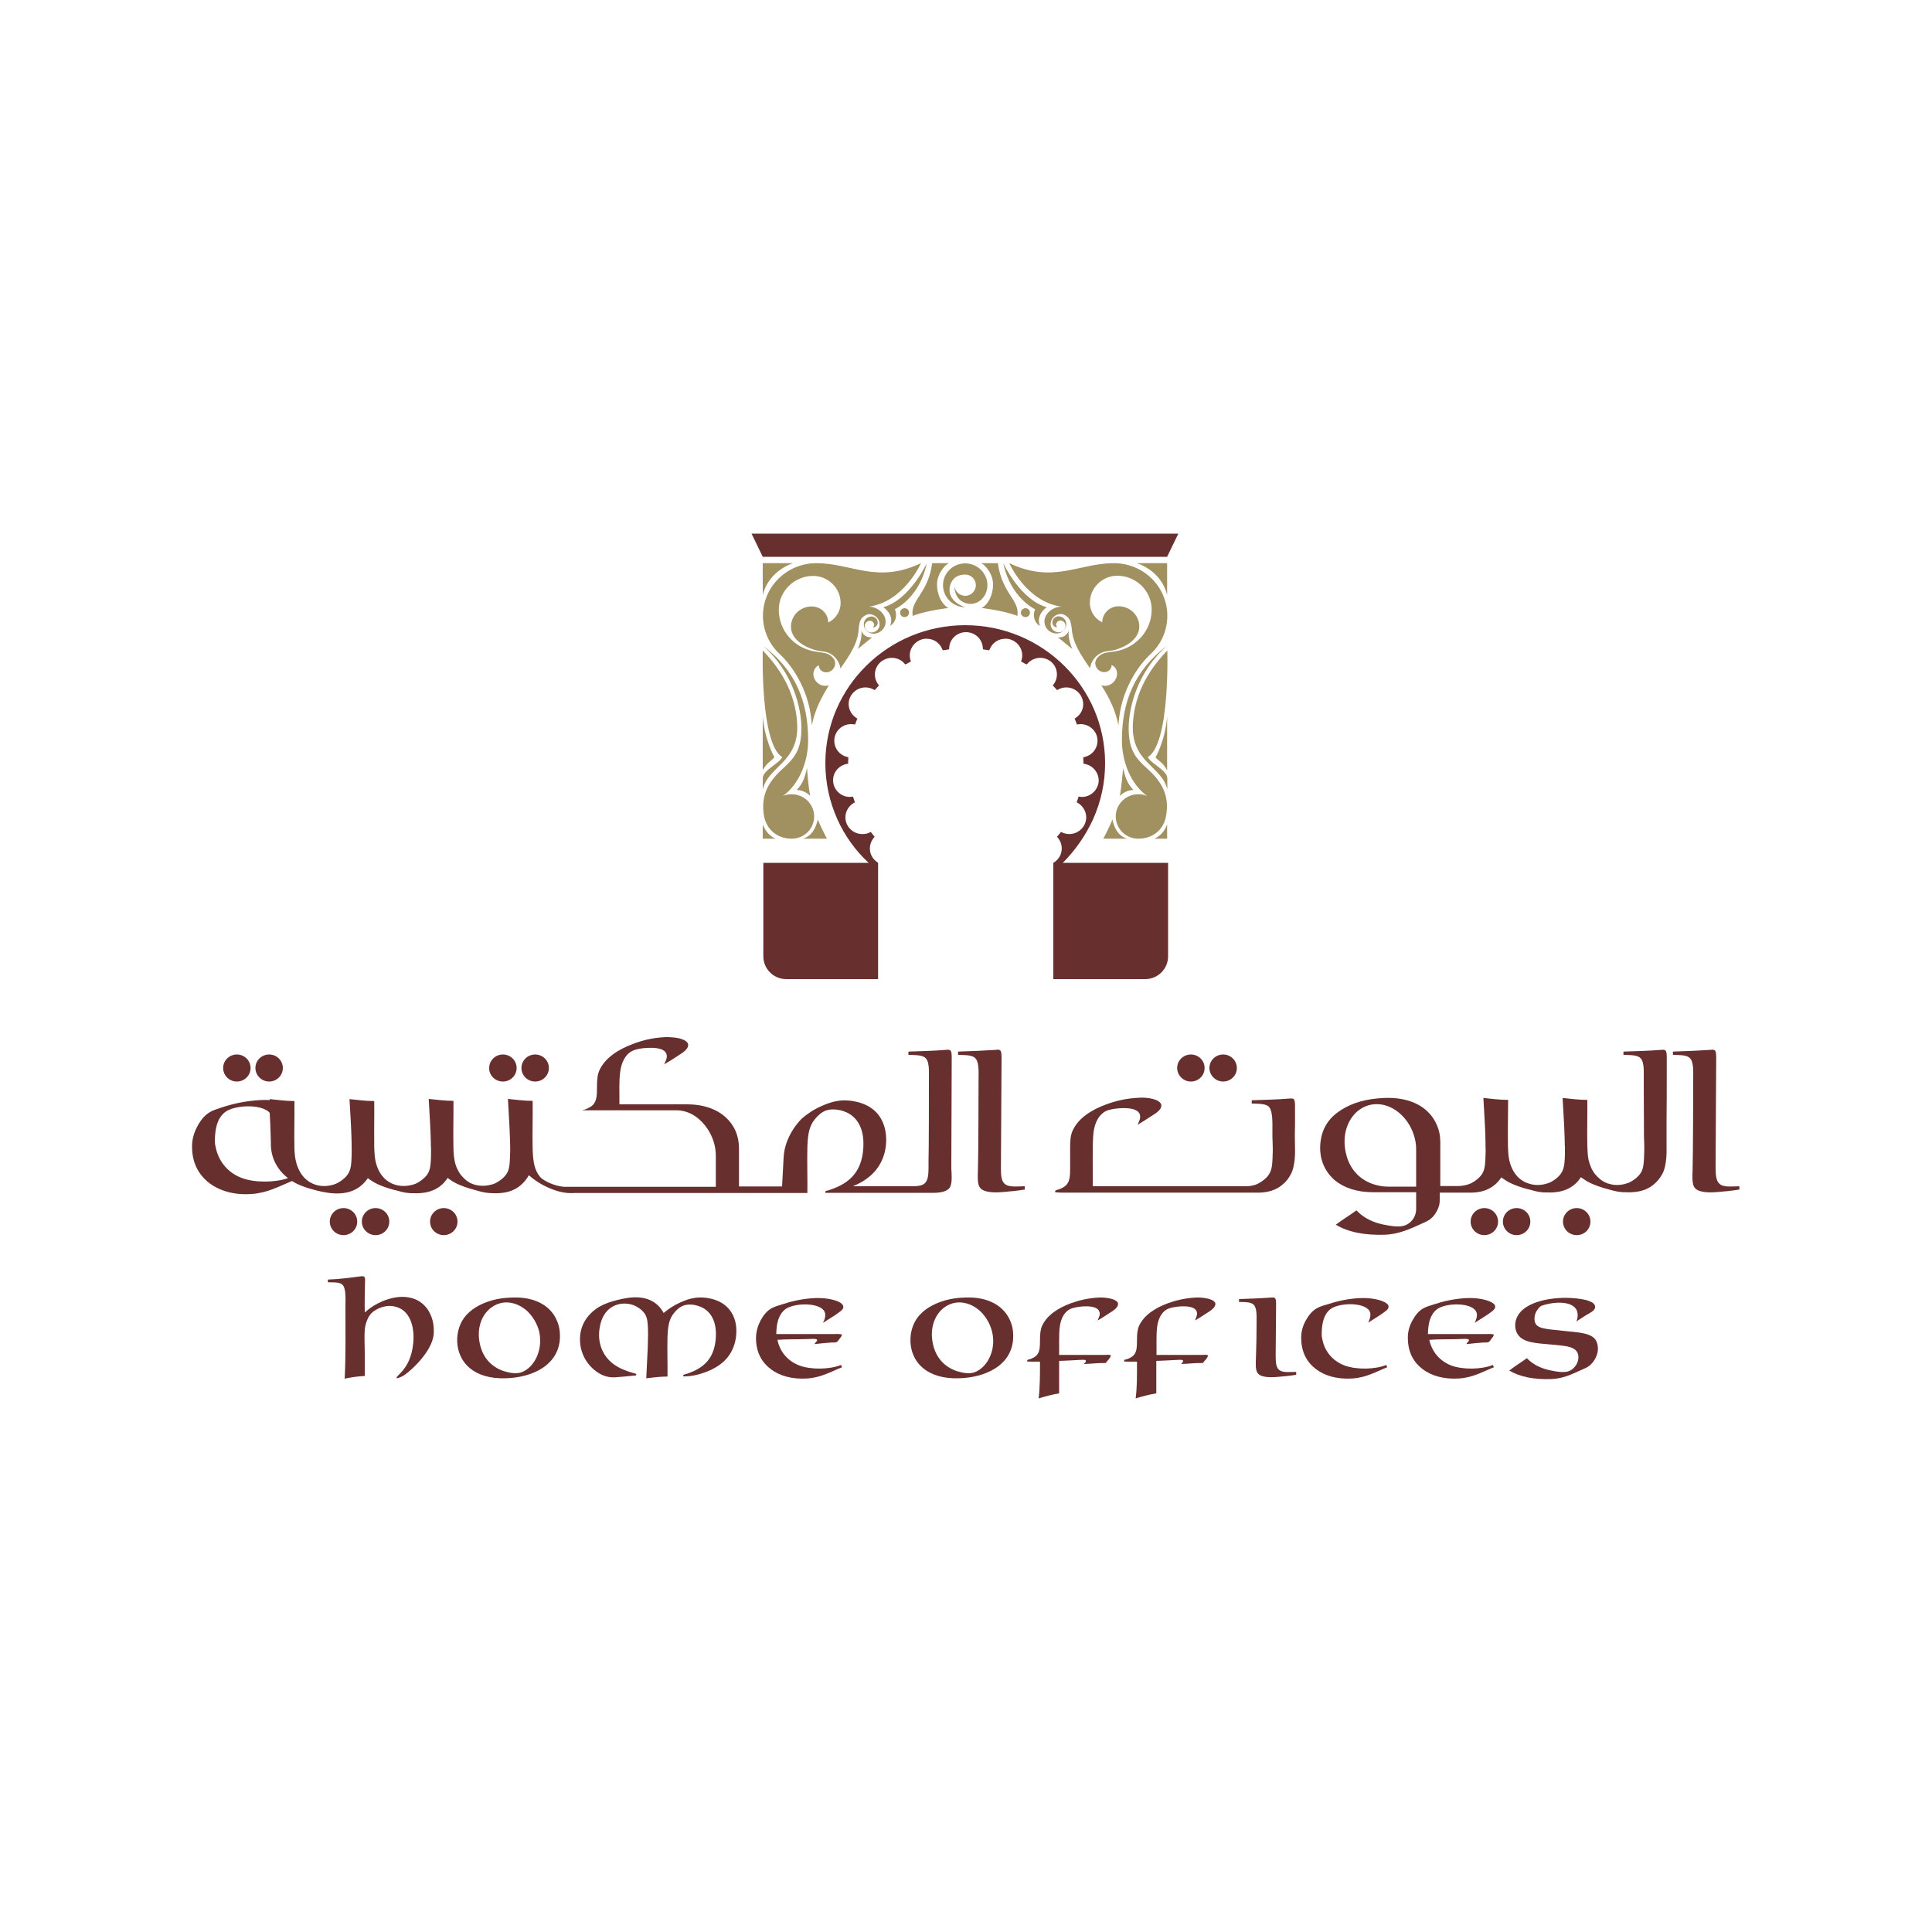 <?xml version="1.0" encoding="utf-8"?>
<!-- Generator: Adobe Illustrator 23.0.1, SVG Export Plug-In . SVG Version: 6.00 Build 0)  -->
<svg version="1.1" id="Layer_1" xmlns="http://www.w3.org/2000/svg" xmlns:xlink="http://www.w3.org/1999/xlink" x="0px" y="0px"
	 viewBox="0 0 1000 1000" style="enable-background:new 0 0 1000 1000;" xml:space="preserve">
<style type="text/css">
	.st0{fill:#A19060;}
	.st1{fill:#682F2F;}
</style>
<g>
	<path class="st0" d="M468.2,314.8c-1.3,0-2.3,1.1-2.3,2.3c0,1.3,1,2.3,2.3,2.3c1.3,0,2.3-1,2.3-2.3
		C470.6,315.8,469.5,314.8,468.2,314.8 M419.4,412c-1-4.1-1.7-14.5-1.7-14.5c-1.4,6.6-3.1,9.1-5.4,11.4
		C416.6,408.9,419.4,412,419.4,412 M415.5,434.1h12.5c0,0-3.7-7.2-4.7-9.9C423.2,424.2,422,432.5,415.5,434.1 M479.7,291.5
		c0,0-8.7,18.9-22.5,22.8c0,0,6,3.8,3.5,9.6c2.8-1.5,3.9-5.4,2.5-8.6C463.1,315.4,476,309.5,479.7,291.5 M445.8,326.3
		c0.7,4.2-1.8,9.6-1.8,9.6l7.4-6C446.8,330.2,445.8,326.3,445.8,326.3 M449.7,314c18.2-2.5,27-22.5,27-22.5
		c-22.9,10.8-35.7,0-54.2,0c-15.2,0-27.6,12.2-27.6,27.2c0,7.6,3.2,14.6,8.3,19.5c0,0,15.6,13.1,17,37.2c1.6-8.1,5.1-14.7,8.8-20.6
		l-1.7,0.2c-3.5,0-6.3-2.8-6.3-6.2c0-1.9,1.2-3.7,2.8-4.5v0c0,2.1,1.7,3.7,3.8,3.7c2.6,0,4.7-2.1,4.7-4.7c0-2.1-1.8-3.8-3.8-4.8
		c-1.5-0.7-4.7-0.9-6.8-1.3c-10.6-1.8-18.6-10.7-18.6-21.6c0-9.6,8-17.5,17.8-17.5c7.8,0,14.2,6.3,14.2,14c0,4.4-2.6,8.3-6.4,10.1
		v0.1c0-4.7-3.8-8.4-8.6-8.4c-5.9,0-10.7,4.7-10.7,10.5c0,6.1,6.2,10.2,12.3,12c3.2,0.9,4.6,0.6,7,1.4c3.3,1.4,5.8,4.5,6.3,8.2
		c5-7.1,9.3-13.5,9.5-21c0.3-2.7,0.7-4.2,1.9-5.4c1.1-1.1,2.5-1.7,3.5-1.7c3,0,5.4,2.4,5.4,5.3c0,2.3-1.9,4.2-4.3,4.2
		c-1.9,0-3.4-1.5-3.4-3.4c0-1.5,1.2-2.7,2.7-2.7c1.2,0,2.1,1,2.2,2.2l-0.6,1.3c1.3-0.1,2.4-1.2,2.4-2.5c0-1.8-1.4-3.2-3.2-3.2
		c-2.2,0-4,1.8-4,4c0,2.7,2.3,4.9,5,4.9c3.5,0,6.3-2.8,6.3-6.2C458.4,317.5,454,314,449.7,314 M400.8,391.9c0,0-5-8.7-6-21.2v27.9
		C397.2,394.4,399.2,394.1,400.8,391.9 M604.1,308v-16.5h-15.7C588.5,291.5,601,295.1,604.1,308 M421.4,422.6
		c0-6.4-5.2-11.5-11.7-11.5c-1.6,0-3.1,0.3-4.5,0.9c8.4-5.9,13.1-17.8,13.1-28.8c0-20.2-6.6-36.3-23.4-49
		c15.7,13.8,19.9,32.6,19.9,42.6c0,11.9-4,15.9-9.9,21.3c-7,6.4-11.4,13.5-9.4,24.5c1.2,6.2,6.3,11.5,14.3,11.5
		C416.2,434.1,421.4,429,421.4,422.6 M410.5,291.5h-15.7V308C398,295.1,410.5,291.5,410.5,291.5 M404.9,391.9
		c-1.6,3.3-10.1,6.8-10.1,10.9v5.9c2.7-12.2,19.1-14.1,17.8-34.4c-0.6-9.6-3.9-23.3-17.8-37.6C394.8,336.6,393.4,384.9,404.9,391.9
		 M394.8,426.8v7.3h6.7C401.6,434.1,397.2,432.8,394.8,426.8 M541.8,314.3c-13.8-3.9-22.5-22.8-22.5-22.8
		c3.7,18,16.5,23.9,16.5,23.9c-1.5,3.2-0.4,7,2.5,8.6C535.9,318.1,541.8,314.3,541.8,314.3 M581.3,397.5c0,0-0.8,10.4-1.7,14.5
		c0,0,2.8-3.1,7.1-3.1C584.4,406.5,582.7,404,581.3,397.5 M597.4,434.1h6.7v-7.3C601.8,432.8,597.4,434.1,597.4,434.1 M603.5,422.6
		c2.1-11-2.4-18.1-9.4-24.5c-5.9-5.4-9.9-9.3-9.9-21.3c0-10,4.2-28.8,19.9-42.6c-16.8,12.7-23.4,28.8-23.4,49
		c0,11,4.6,22.8,13.1,28.8c-1.4-0.6-2.9-0.9-4.6-0.9c-6.4,0-11.7,5.1-11.7,11.5c0,6.3,5.2,11.5,11.7,11.5
		C597.3,434.1,602.4,428.8,603.5,422.6 M594.1,391.9c11.6-7,10.1-55.2,10.1-55.2c-13.9,14.3-17.2,27.9-17.8,37.6
		c-1.3,20.4,15.2,22.2,17.8,34.4v-5.9C604.1,398.7,595.7,395.2,594.1,391.9 M604.1,398.7v-27.9c-0.9,12.4-6,21.2-6,21.2
		C599.8,394.1,601.8,394.4,604.1,398.7 M575.8,424.2c-1,2.7-4.7,9.9-4.7,9.9h12.4C577,432.5,575.8,424.2,575.8,424.2 M485,302.4
		c0-5.9,5-10.9,6.4-10.9h-8.9c-2.2,16-11.4,18.9-10.1,27.3c7-2.8,18.5-4.1,18.5-4.1C487.7,313,485,308.3,485,302.4 M499.6,291.6
		c-6.4,0-11.5,5.1-11.5,11.3c0,6.3,5.2,11.4,11.5,11.4c0,0-10.1-2.9-7.8-11.4c1.5-4.5,4.7-5.5,7.8-5.5s5.5,2.5,5.5,5.5
		c0,3-2.5,5.5-5.5,5.5s-5.6-2.5-5.6-5.5c0,0-0.5,7.1,5.6,9.2c5.9,2.1,11.5-2.9,11.5-9.2C511.1,296.7,505.9,291.6,499.6,291.6
		 M571.8,355l-1.7-0.2c3.8,5.9,7.2,12.5,8.8,20.6c1.4-24.1,17-37.2,17-37.2c5.1-4.9,8.3-11.8,8.3-19.5c0-15-12.3-27.2-27.6-27.2
		c-18.5,0-31.3,10.8-54.2,0c0,0,8.8,20,27,22.5c-4.3,0-8.8,3.5-8.8,7.7c0,3.4,2.8,6.2,6.3,6.2c2.8,0,5-2.2,5-4.9c0-2.2-1.8-4-4-4
		c-1.8,0-3.2,1.4-3.2,3.2c0,1.3,1,2.4,2.4,2.5l-0.5-1.3c0.1-1.2,1-2.2,2.2-2.2c1.5,0,2.7,1.2,2.7,2.7c0,1.9-1.5,3.4-3.4,3.4
		c-2.4,0-4.3-1.9-4.3-4.2c0-3,2.4-5.3,5.4-5.3c1,0,2.4,0.6,3.5,1.7c1.2,1.2,1.6,2.8,2,5.4c0.3,7.5,4.6,13.9,9.5,21
		c0.5-3.7,3-6.9,6.3-8.2c2.3-0.9,3.7-0.5,6.9-1.4c6.1-1.8,12.3-5.9,12.3-12c0-5.8-4.8-10.5-10.7-10.5c-4.7,0-8.5,3.8-8.5,8.4v-0.1
		c-3.8-1.8-6.4-5.7-6.4-10.1c0-7.7,6.4-14,14.2-14c9.8,0,17.8,7.9,17.8,17.5c0,10.9-8.1,19.8-18.6,21.6c-2.1,0.4-5.3,0.5-6.8,1.3
		c-2,1-3.8,2.7-3.8,4.8c0,2.6,2.1,4.7,4.7,4.7c2.1,0,3.8-1.7,3.8-3.7v0c1.7,0.8,2.8,2.5,2.8,4.5C578.1,352.2,575.3,355,571.8,355
		 M507.6,291.5c1.4,0,6.4,5,6.4,10.9c0,5.9-2.7,10.6-5.9,12.3c0,0,11.5,1.3,18.5,4.1c1.3-8.4-7.9-11.3-10.1-27.3H507.6z
		 M530.8,314.8c-1.3,0-2.4,1.1-2.4,2.3c0,1.3,1.1,2.3,2.4,2.3c1.3,0,2.3-1,2.3-2.3C533.1,315.8,532,314.8,530.8,314.8 M553.2,326.3
		c0,0-1,3.9-5.6,3.6l7.4,6C555,335.8,552.5,330.5,553.2,326.3"/>
	<path class="st1" d="M565.8,424c4.1-9.2,6.2-18.9,6.2-29c0-39.4-32.5-71.4-72.4-71.4c-39.9,0-72.4,32-72.4,71.4
		c0,10.1,2.1,19.8,6.2,29c3.8,8.5,9.3,16.2,16.2,22.6h-54.5v48.4c0,6.5,5.3,11.8,11.9,11.8h47.5v-60.2l-0.8-0.6l-0.6-0.5
		c-3.5-3.1-3.8-8.3-0.8-11.9l0.4-0.5l-0.4-0.5l-0.1-0.1l-1.1-1.4l-0.4-0.5l-0.6,0.3c-1.2,0.6-2.4,0.8-3.8,0.8
		c-3.3,0-6.2-1.8-7.7-4.6c-2.2-4.1-0.7-9.1,3.3-11.5l0.6-0.3l-0.2-0.6l-0.1-0.3l-0.5-1.5l-0.2-0.6l-0.7,0.1l-0.9,0.1
		c-4.3,0-8-3.2-8.6-7.4c-0.7-4.6,2.4-8.8,7-9.7l0.7-0.1v-0.7c0-0.7,0-1.3,0.1-1.9l0-0.7l-0.6-0.2c-4.6-1.1-7.4-5.5-6.5-10.1
		c0.8-4,4.4-6.9,8.5-6.9l1.4,0.1l0.7,0.1l0.2-0.6l0.7-1.8l0.3-0.6l-0.6-0.4c-3.9-2.6-5.1-7.7-2.7-11.6c1.6-2.6,4.4-4.2,7.5-4.2
		c1.5,0,2.9,0.4,4.2,1.1l0.6,0.3l0.4-0.5l1.3-1.4l0.5-0.5l-0.4-0.5c-2.8-3.7-2.2-8.9,1.5-11.9c1.6-1.2,3.5-1.9,5.5-1.9
		c2.5,0,4.9,1,6.5,2.9l0.5,0.5l0.6-0.3l0.1,0l1.6-0.9l0.6-0.3l-0.2-0.6c-1.4-4.4,1-9.1,5.4-10.7c0.9-0.4,2-0.5,2.9-0.5
		c3.6,0,6.8,2.1,8.1,5.4l0.3,0.6l0.7-0.1l0.1,0l1.8-0.3l0.7-0.1l0-0.7c0.2-4.6,4-8.2,8.7-8.2c4.7,0,8.5,3.6,8.7,8.2l0.1,0.7l0.7,0.1
		l1.8,0.3l0.1,0l0.6,0.1l0.3-0.6c1.3-3.3,4.5-5.4,8.1-5.4c1,0,2,0.1,2.9,0.5c4.4,1.6,6.8,6.2,5.4,10.7l-0.2,0.6l0.6,0.3l1.6,0.9
		l0.1,0l0.6,0.3l0.5-0.5c1.6-1.8,4-2.9,6.5-2.9c2,0,4,0.7,5.5,1.9c3.6,2.9,4.2,8.2,1.4,11.9l-0.4,0.5l0.5,0.5l1.3,1.4l0.4,0.5
		l0.6-0.3c1.3-0.7,2.7-1.1,4.2-1.1c3.1,0,5.9,1.6,7.5,4.2c2.4,4,1.3,9.1-2.7,11.6l-0.5,0.4l0.3,0.6l0.7,1.8l0.2,0.6l0.6-0.1l1.3-0.1
		c4.1,0,7.8,2.9,8.6,6.9c0.9,4.6-1.9,9-6.5,10.1l-0.7,0.2l0,0.7c0,0.6,0.1,1.2,0.1,1.9v0.7l0.7,0.1c4.6,0.9,7.7,5.2,7.1,9.7
		c-0.7,4.2-4.3,7.4-8.7,7.4l-0.9-0.1l-0.7-0.1l-0.2,0.6l-0.5,1.5l-0.1,0.3l-0.2,0.6l0.6,0.3c4,2.4,5.5,7.4,3.3,11.5
		c-1.5,2.8-4.5,4.6-7.7,4.6c-1.3,0-2.6-0.3-3.7-0.8l-0.6-0.3l-0.4,0.5l-1.2,1.4l-0.1,0.1l-0.4,0.5l0.4,0.5c3,3.5,2.7,8.8-0.8,11.9
		l-0.6,0.5l-0.9,0.6v60.2h47.5c6.6,0,11.9-5.3,11.9-11.8v-48.4h-54.5C556.5,440.2,561.9,432.5,565.8,424 M389,276.2l5.8,12h209.3
		l5.8-12H389z"/>
	<path class="st1" d="M434.3,673.9c-3.3-1.6-8.2-2.2-12.7-2c-6.5,0.3-12.2,1.7-17.3,3.4c-1.7,0.5-3.6,1.1-5,1.9
		c-2.5,1.4-4.2,3.7-5.6,6.2c-1.4,2.7-2.4,5.8-2.4,9.4c0.1,7.5,3.2,12.5,7.7,15.9c4.5,3.4,10.9,5.3,18.8,4.8c7.3-0.5,12.2-3.5,18-5.8
		c-0.1-0.5-0.3-0.8-0.5-1.2c-5.9,2.4-15.6,2.5-21.5,0.3c-6-2.3-10.1-7-11.4-13.3c4.7-0.4,10.3-0.2,15.6-0.4c1,0,4.7-0.4,4.9,0.4
		c0.2,0.9-1.4,1.6-1.2,2.2c2.6-0.3,5.7-0.6,8.4-0.8c0.9-0.1,2.1,0.1,2.9-0.2c0.5-0.2,1.3-1.3,1.6-1.8c0.5-0.6,1.1-1.3,1.2-2.1
		c-1.2-0.5-2.6-0.3-3.9-0.3h-30.1c0.1-5.5,1.1-9.9,4.5-12.7c4.2-3.4,17.4-3.9,20.3,0.8c1.2,1.9,0.2,4.4-0.6,6.1
		c2.8-1.9,5.8-3.5,8.5-5.6c0.8-0.6,2.1-1.5,2-2.7C436.5,675.3,435.3,674.4,434.3,673.9"/>
	<path class="st1" d="M265,671.6c-3.8,0.1-7.4,0.6-10.5,1.5c-3.1,0.9-5.9,2.1-8.3,3.6c-4.7,2.9-8.5,7.3-9.4,14.3
		c-0.9,7.8,2.2,13.6,6.3,17.1c4.3,3.6,10.5,5.5,18.5,5.3c7.2-0.2,13.7-1.9,18.7-5c4.7-2.9,8.6-7.6,9.4-14.3
		c0.4-3.9-0.1-7.4-1.3-10.2C285.2,675.8,276.8,671.1,265,671.6 M273.7,708c-1.4,1.3-3.6,2.5-5.6,2.7c-2.7,0.3-5.4-0.4-7.6-1.1
		c-6.3-2.2-10.6-7-12.1-13.9c-1.9-8.4,1.1-15.5,6-19c1.6-1.2,3.8-2.2,6.3-2.5c5.4-0.5,9.5,2,12.3,4.5c2.7,2.7,5,6.2,6.1,10.6
		C280.8,697.2,277.9,704.4,273.7,708"/>
	<path class="st1" d="M363.9,671.6c-4.5-0.3-8.4,1-11.7,2.5c-3.4,1.5-6.2,3.4-8.7,5.5c-2.7-5-7.5-8.4-15.6-8.1
		c-3.8,0.2-7.5,1.1-10.7,2c-3.1,0.9-6.2,2.2-8.6,3.9c-4.6,3.3-8.6,8.6-8.4,16.4c0.2,7.2,3.9,12.8,8.6,16.2c2.5,1.7,5.4,3.1,9.5,2.9
		c3.3-0.2,6.8-0.6,9.9-0.9c0.3,0,1.1,0.1,1.1-0.5c0.2-0.5-0.5-0.5-0.7-0.6c-5.5-1.5-10-3.4-13.4-6.9c-3.4-3.5-5.9-9-4.9-16.2
		c0.8-6,3.7-10.8,9.1-12.5c3.1-1,6.6-0.6,9.1,0.5c2.2,1,4.7,2.9,5.7,5c1,2,1.1,4.7,1.2,7.5c0.1,2.9-0.1,5.9-0.1,8.6
		c-0.2,5.7-0.6,11.1-0.8,16.5c3.6-0.4,7-0.9,11-0.9c0.1-6.9-0.2-13.9,0-20.5c0.2-5.5,0.8-9.3,3.3-12.3c1.6-2,3.8-4.1,7-4.4
		c2.7-0.3,5.4,0.4,7.3,1.3c6,2.8,8.3,9.4,7.2,17.9c-1.3,9.8-7.2,14.2-15.5,16.8c-0.4,0.1-1.4,0.1-1.1,1.1c4.3,0.1,8.3-1,11.8-2.3
		c6.8-2.6,12.2-6.8,14.5-13.9c1.2-3.5,1.6-8.3,0.5-12.5C378.4,676.3,372.5,672.2,363.9,671.6"/>
	<path class="st1" d="M211.9,671.6c-5-1-9.8,0.3-13.4,1.7c-3.5,1.4-6.6,3.3-9.2,5.6c-0.1,0.1-0.2,0.4-0.5,0.3
		c-0.1-4.4,0-9.7,0.1-14.2c0-1.4,0.3-3.6-0.4-4.2c-0.5-0.3-1.2-0.2-1.6-0.2c-5.3,0.7-11.1,1.5-17.2,1.7v1.4c2.8,0.1,6.1-0.2,7.6,1.3
		c1.9,2,1.5,7.5,1.5,11.2c0,12.5,0.2,26-0.4,37.4c3.2-0.7,6.6-1.2,10.4-1.4v-12c0-4.1-0.3-8.2,0-12c0.2-2.6,1.4-5.9,2.7-7.6
		c1.5-2.1,4.6-3.7,7.3-4.3c3.4-0.9,7.1,0,9.4,1.6c4.4,3,6.4,9.5,5.7,17.1c-0.6,6.9-3,12.2-6.9,16c-3.4,3.3-1.3,2.5,1,1.5
		c3.2-1.5,16-12.7,16.5-22.3c0.3-5.3-1-9.1-3.1-12.4C219.3,674.8,216.2,672.4,211.9,671.6"/>
	<path class="st1" d="M771.7,673.9c-3.3-1.6-8.2-2.2-12.7-2c-6.5,0.3-12.1,1.7-17.3,3.4c-1.7,0.5-3.5,1.1-5,1.9
		c-2.5,1.4-4.2,3.7-5.6,6.2c-1.5,2.7-2.5,5.8-2.4,9.4c0.1,7.5,3.2,12.5,7.7,15.9c4.5,3.4,10.9,5.3,18.8,4.8c7.3-0.5,12.2-3.5,18-5.8
		c-0.1-0.5-0.4-0.8-0.5-1.2c-5.9,2.4-15.6,2.5-21.5,0.3c-5.9-2.3-10-7-11.4-13.3c4.7-0.4,10.4-0.2,15.6-0.4c1,0,4.7-0.4,4.9,0.4
		c0.2,0.9-1.4,1.6-1.2,2.2c2.6-0.3,5.7-0.6,8.4-0.8c0.9-0.1,2.1,0.1,2.9-0.2c0.5-0.2,1.3-1.3,1.6-1.8c0.5-0.6,1.1-1.3,1.2-2.1
		c-1.2-0.5-2.6-0.3-4-0.3h-30.1c0.1-5.5,1.1-9.9,4.5-12.7c4.2-3.4,17.4-3.9,20.3,0.8c1.2,1.9,0.2,4.4-0.6,6.1
		c2.8-1.9,5.8-3.5,8.5-5.6c0.8-0.6,2.1-1.5,2.1-2.7C774,675.3,772.8,674.4,771.7,673.9"/>
	<path class="st1" d="M716.5,673.9c-3.3-1.6-8.2-2.2-12.7-2c-6.5,0.3-12.1,1.7-17.3,3.4c-1.8,0.5-3.6,1.1-5,1.9
		c-2.4,1.4-4.2,3.7-5.6,6.2c-1.5,2.7-2.5,5.8-2.4,9.4c0.1,7.5,3.2,12.5,7.7,15.9c4.5,3.4,10.9,5.3,18.8,4.8c7.3-0.5,12.2-3.5,18-5.8
		c-0.1-0.5-0.4-0.8-0.5-1.2c-5.9,2.4-15.5,2.5-21.5,0.3c-6-2.3-10.2-7-11.5-13.3c-0.2-0.7-0.4-1.8-0.4-3.1c0.1-5.5,1-9.9,4.4-12.7
		c4.2-3.4,17.4-3.9,20.3,0.8c1.2,1.9,0.1,4.4-0.6,6.1c2.8-1.9,5.8-3.5,8.5-5.6c0.8-0.6,2.1-1.5,2-2.7
		C718.8,675.3,717.5,674.4,716.5,673.9"/>
	<path class="st1" d="M575,672.2c-2-0.5-4.5-0.7-6.2-0.6c-5.6,0.3-10.2,1.4-14.6,3c-6.3,2.3-12.2,6-14.8,11.6
		c-0.9,2-1.1,4.3-1.1,7.6c0,3.1-0.1,5.6-1.4,7.3c-0.9,1.2-2.5,2-4.1,2.5c-0.4,0.1-1.4,0.1-1.1,1.1c2.1,0.2,4.4,0,6.6,0.1
		c0,6.6,0,13.2-0.7,19c3.4-1,6.9-2,10.6-2.6v-16.8c3.2-0.1,7-0.3,10.5-0.5c0.8,0,3.1-0.3,3.3,0.3c0.3,0.9-1,1.6-0.9,1.8
		c3.8-0.1,7.2-0.6,11.2-0.5c0.9-1.3,2.3-2.3,2.7-3.9c-0.9-0.6-2-0.3-3.1-0.3h-23.7c0.1-4.8-0.2-9.9,0.3-14.3
		c0.5-4.2,2.2-7.8,5.3-9.4c1.7-0.8,4.2-1.2,6.6-1.4c3.5-0.2,7.4,0.1,8.5,2.4c0.9,1.7-0.3,3.6-0.8,4.9c1.9-1.1,3.8-2.3,5.9-3.7
		c1.5-1,4.6-2.6,4.7-4.8C578.8,673.5,576.6,672.6,575,672.2"/>
	<path class="st1" d="M625.3,672.2c-2-0.5-4.5-0.7-6.3-0.6c-5.6,0.3-10.2,1.4-14.6,3c-6.3,2.3-12.2,6-14.8,11.6
		c-0.9,2-1.1,4.3-1.1,7.6c0,3.1-0.1,5.6-1.4,7.3c-0.9,1.2-2.5,2-4.1,2.5c-0.5,0.1-1.4,0.1-1.1,1.1c2.1,0.2,4.4,0,6.6,0.1
		c0,6.6,0.1,13.2-0.7,19c3.4-1,6.9-2,10.7-2.6v-16.8c3.2-0.1,6.9-0.3,10.5-0.5c0.9,0,3.1-0.3,3.3,0.3c0.3,0.9-1,1.6-0.9,1.8
		c3.8-0.1,7.2-0.6,11.2-0.5c0.9-1.3,2.3-2.3,2.7-3.9c-0.9-0.6-2-0.3-3-0.3h-23.7c0.1-4.8-0.2-9.9,0.3-14.3c0.5-4.2,2.2-7.8,5.3-9.4
		c1.7-0.8,4.1-1.2,6.6-1.4c3.5-0.2,7.4,0.1,8.5,2.4c0.8,1.7-0.3,3.6-0.8,4.9c1.9-1.1,3.8-2.3,5.9-3.7c1.5-1,4.5-2.6,4.7-4.8
		C629.2,673.5,626.9,672.6,625.3,672.2"/>
	<path class="st1" d="M661.2,708c-1.1-1.9-0.9-5.6-0.9-8.6c0-8.2,0.2-15.3,0.2-23.5c0-1.7,0.1-3.5-0.7-4.1c-0.5-0.3-1.3-0.2-1.7-0.2
		c-5.5,0.4-11,0.6-16.8,0.8v1.5c2.7,0,5.5,0,7.1,1c2.3,1.5,2,6,2,9.8c0,5.7-0.1,11.7-0.3,17.3c-0.1,2.9-0.4,6.5,0.6,8.3
		c1.4,2.7,6.3,2.7,10.4,2.4c3.4-0.3,6.7-0.6,9.8-1.1v-1.5C666.5,710.1,662.8,710.8,661.2,708"/>
	<path class="st1" d="M499.6,671.6c-3.9,0.1-7.4,0.6-10.5,1.5c-3.1,0.9-5.9,2.1-8.3,3.6c-4.7,2.9-8.5,7.3-9.4,14.3
		c-0.9,7.8,2.2,13.6,6.3,17.1c4.3,3.6,10.5,5.5,18.5,5.3c7.2-0.2,13.7-1.9,18.7-5c4.8-2.9,8.6-7.6,9.4-14.3
		c0.4-3.9-0.1-7.4-1.3-10.2C519.7,675.8,511.3,671.1,499.6,671.6 M508.2,708c-1.4,1.3-3.6,2.5-5.6,2.7c-2.7,0.3-5.4-0.4-7.6-1.1
		c-6.3-2.2-10.6-7-12.1-13.9c-1.9-8.4,1.1-15.5,5.9-19c1.6-1.2,3.8-2.2,6.3-2.5c5.4-0.5,9.6,2,12.3,4.5c2.8,2.7,5,6.2,6.1,10.6
		C515.4,697.2,512.4,704.4,508.2,708"/>
	<path class="st1" d="M810.7,689c-2.6-0.3-5.6-0.6-8.4-0.9c-2.8-0.4-5.5-0.7-7-2.3c-1.4-1.4-1.3-4.5-0.3-6.6
		c0.6-1.3,1.9-2.9,2.8-3.3c5.5-2,15-2.9,18,1.7c1,1.6,1.1,4.2,0.1,6.4c1.8-1.1,3.3-2.2,5.1-3.3c1.3-0.8,4.3-2.1,4.6-3.8
		c0.3-1.9-1.5-2.9-2.9-3.4c-1.4-0.6-2.9-0.9-4.3-1.1c-6.6-1.1-14-0.7-19.5,0.6c-5.4,1.3-10.5,3.5-13.1,7.7c-1.4,2.2-2.1,5.4-1,8.4
		c1.9,5.1,7.7,5.9,14.4,6.5c2.8,0.2,6.3,0.6,9.4,0.9c3.2,0.4,6.1,1,7.5,3c1.5,2.1,0.9,5.1-0.3,7c-1.1,1.7-3,3.4-5.5,3.6
		c-2.1,0.2-4.4-0.1-6.3-0.5c-6-1-10.4-3.2-13.7-6.6c-3,2.2-6.2,4.1-9.1,6.4c5.6,3.3,12.8,4.7,21.7,4.4c6-0.2,10.7-2.5,15.1-4.5
		c1.5-0.7,3.2-1.3,4.4-2.2c1.9-1.4,3.4-3.6,4.2-6c0.9-2.8,0.5-6.2-1.1-8.1C822.7,689.8,816.2,689.6,810.7,689"/>
	<path class="st1" d="M229.7,625.3c-3.9,0-7.1,3.1-7.1,7c0,3.9,3.2,7,7.1,7c3.9,0,7.1-3.1,7.1-7
		C236.8,628.4,233.6,625.3,229.7,625.3"/>
	<path class="st1" d="M194.4,639.3c3.9,0,7.1-3.1,7.1-7c0-3.9-3.2-7-7.1-7c-3.9,0-7.1,3.1-7.1,7
		C187.3,636.2,190.5,639.3,194.4,639.3"/>
	<path class="st1" d="M184.9,632.3c0-3.9-3.2-7-7.1-7c-3.9,0-7.1,3.1-7.1,7c0,3.9,3.2,7,7.1,7C181.7,639.3,184.9,636.2,184.9,632.3"
		/>
	<path class="st1" d="M277,559.8c3.9,0,7.1-3.1,7.1-7c0-3.9-3.2-7-7.1-7c-3.9,0-7.1,3.1-7.1,7C269.9,556.6,273,559.8,277,559.8"/>
	<path class="st1" d="M260.3,559.8c3.9,0,7.1-3.1,7.1-7c0-3.9-3.2-7-7.1-7c-3.9,0-7.1,3.1-7.1,7
		C253.1,556.6,256.3,559.8,260.3,559.8"/>
	<path class="st1" d="M139.3,559.8c3.9,0,7.1-3.1,7.1-7c0-3.9-3.2-7-7.1-7c-3.9,0-7.1,3.1-7.1,7
		C132.2,556.6,135.4,559.8,139.3,559.8"/>
	<path class="st1" d="M122.6,559.8c3.9,0,7.1-3.1,7.1-7c0-3.9-3.2-7-7.1-7c-3.9,0-7.1,3.1-7.1,7
		C115.5,556.6,118.6,559.8,122.6,559.8"/>
	<path class="st1" d="M519.1,611.6c-1.3-2.2-1-6.5-1-10.1c0-9.6,0.3-43.6,0.3-53.1c0-2,0.1-4.1-0.8-4.8c-0.5-0.4-1.5-0.3-2-0.2
		c-6.4,0.4-12.8,0.7-19.7,0.9v1.7c3.1,0.1,6.4,0,8.3,1.2c2.7,1.8,2.3,7,2.3,11.5c0,6.7-0.1,39.4-0.3,45.9c-0.1,3.4-0.4,7.6,0.7,9.6
		c1.6,3.1,7.4,3.2,12.1,2.8c4-0.3,7.8-0.7,11.4-1.3v-1.7C525.2,614.1,520.9,614.8,519.1,611.6"/>
	<path class="st1" d="M491.8,614.3c1.1-2.1,0.8-6.2,0.6-9.6c0-9.6,0.2-46.7,0.2-56.3c0-2,0.1-4.1-0.8-4.8c-0.5-0.3-1.5-0.3-2-0.2
		c-6.4,0.5-12.8,0.7-19.6,0.9v1.7c3.1,0.1,6.4,0,8.3,1.2c2.7,1.7,2.3,6.9,2.3,11.4c0,6.7,0,36.2-0.2,42.7c0,3.6,0.2,7.9-1.1,10.1
		c-1.8,3.1-5.9,2.5-10.8,2.6h-27.2c7.4-3.1,13.3-7.9,15.9-15.8c1.4-4.1,1.8-9.7,0.5-14.5c-2.3-8.6-9.1-13.3-19.1-14.1
		c-5.2-0.4-9.8,1.2-13.6,2.9c-3.9,1.7-7.2,3.9-10.1,6.4c0,0-8.9,8.2-9.5,20.2c-0.3,5.1-0.5,10.1-0.8,15h-22.3v-19.7
		c0-3.2-0.6-6.1-1.6-8.6c-3.7-8.8-12.6-14.1-24.9-14.2h-5.4c-0.8-0.1-1.6,0-2.4,0h-27.6c0.1-5.6-0.3-11.5,0.4-16.7
		c0.6-4.9,2.6-9.1,6.2-10.9c2-1,4.9-1.5,7.7-1.6c4.1-0.2,8.6,0.1,9.9,2.8c1,2-0.4,4.2-1,5.7c2.2-1.3,4.4-2.6,6.9-4.3
		c1.7-1.2,5.3-3,5.5-5.6c0.1-1.9-2.5-3-4.4-3.5c-2.3-0.6-5.3-0.7-7.3-0.7c-6.5,0.3-11.9,1.6-17,3.6c-7.3,2.7-14.2,7-17.2,13.5
		c-1.1,2.4-1.3,5-1.3,8.9c0,3.6-0.1,6.5-1.6,8.5c-1.1,1.5-2.9,2.3-4.7,3c-0.3,0.1-0.9,0.1-1.2,0.4h48.4c5.6-0.1,9.9,2.6,12.8,5.4
		c3.2,3.1,5.8,7.2,7.1,12.3c0.5,2,0.7,4,0.7,6v15.9h-77.7c-0.5,0-1.1,0-1.6-0.1c-3.7-0.3-9.8-2.8-11.7-5.1
		c-2.9-3.5-3.6-7.9-3.8-14.3c-0.2-7.7,0.1-17,0-25c-4.6,0-8.6-0.6-12.8-1c0.3,6.2,0.8,12.6,1,19.2c0.1,3.1,0.3,6.7,0.1,10
		c-0.1,3.3-0.2,6.4-1.3,8.7c-1.2,2.5-4.1,4.7-6.7,5.9c-0.6,0.2-1.2,0.5-1.9,0.6c-2.6,0.7-5.8,0.8-8.7-0.1c-0.5-0.2-0.9-0.3-1.3-0.5
		c-1-0.4-1.9-1-2.7-1.6c-1.1-0.9-2-1.9-2.9-2.9c-1.5-2-2.7-4.6-3.2-7.4c-0.4-2.1-0.6-4.4-0.6-7c-0.2-7.7,0.1-15.9,0-23.9
		c-4.6,0-8.6-0.6-12.8-1h0c0.3,6.2,0.8,12.6,1,19.2c0,1.1,0.1,2.2,0.1,3.4c0,1,0,1.9,0.1,2.8c0,1.3,0,2.6,0,3.9
		c-0.1,3.3-0.2,6.4-1.3,8.7c-1.2,2.5-4.1,4.7-6.7,5.9c-0.6,0.2-1.3,0.5-1.9,0.6c-2.7,0.7-5.9,0.8-8.7-0.1c-0.4-0.2-0.8-0.3-1.2-0.4
		c-1.3-0.6-2.5-1.3-3.6-2.2c-0.7-0.6-1.3-1.2-1.8-1.9c-1.9-2.3-3.1-5.3-3.7-8.6c-0.3-1.8-0.4-3.9-0.5-6.2c0-0.8,0-1.7,0-2.5
		c-0.1-6.9,0.1-14.6,0-21.5c-4.6,0-8.6-0.6-12.8-1h0c0.3,6.2,0.8,12.6,1,19.2c0,1.2,0.1,2.6,0.1,3.9c0,0.5,0,1.1,0,1.6
		c0,1.5,0.1,3,0,4.5c-0.1,3.3-0.2,6.4-1.4,8.7c-1.2,2.5-4.1,4.7-6.7,5.9c-2.9,1.2-7.1,1.7-10.6,0.5c-6.2-2-9.6-7.6-10.6-14.6
		c-0.2-1.3-0.2-2.6-0.3-3.8c-0.2-7.7,0.1-16.9,0-24.9c-4.6,0-8.6-0.6-12.8-1c0,0.2,0,0.4,0,0.5c-1.6-0.1-3.3-0.1-4.9,0
		c-7.6,0.4-14.2,1.9-20.2,3.9c-2,0.7-4.2,1.3-5.8,2.3c-2.8,1.6-4.9,4.3-6.5,7.3c-1.7,3.1-2.9,6.8-2.8,10.9c0.1,8.7,3.8,14.6,9,18.6
		c5.2,3.9,12.7,6.3,21.9,5.6c8.4-0.6,14.1-4,20.9-6.7c2.7,1.8,6,3,9.4,4c3.8,1.1,8.1,2.2,12.5,2.4c8.6,0.4,13.9-2.9,17.3-7.9
		c0.4,0.4,0.9,0.7,1.4,1c2.8,2,6.4,3.4,10.1,4.5c1.2,0.4,2.5,0.7,3.8,1c2.6,0.8,5.3,1.4,8.4,1.3c0.1,0,0.2,0,0.4,0
		c1.3,0.1,2.5,0,3.7-0.1c4.4-0.4,7.8-1.9,10.4-4.2c1.2-1,2.2-2.3,3.1-3.6c0.5,0.4,0.9,0.7,1.4,1c2.8,2,6.4,3.4,10.1,4.5
		c1.2,0.4,2.6,0.7,3.9,1.1c2.5,0.8,5.3,1.3,8.2,1.3c0.1,0,0.2,0,0.3,0c1.3,0.1,2.5,0,3.7-0.1c4.4-0.4,7.8-1.9,10.4-4.2
		c1.6-1.4,3-3.1,4-5c2.9,2.5,6.2,4.7,10.1,6.4c3.8,1.7,8.4,3.2,13.6,2.8h107.8c1.7,0,8.1,0,12.7,0c0.1-8-0.2-16.1,0-23.8
		c0.2-6.4,0.9-10.8,3.8-14.3c1.9-2.3,4.4-4.8,8.1-5.1c3.2-0.3,6.3,0.5,8.5,1.5c6.9,3.3,9.6,10.9,8.3,20.9
		c-1.5,11.3-8.4,16.5-18.1,19.5c-0.5,0.1-1.6,0.1-1.3,1.2h0.2h0h56.5C487,617.3,490.6,616.7,491.8,614.3 M125.1,609.7
		c-6.9-2.6-11.8-8.2-13.4-15.6c-0.2-0.7-0.5-2.2-0.5-3.6c0.1-6.4,1.2-11.6,5.2-14.8c4.7-3.8,19-4.5,23.2,0.3
		c0.2,3.8,0.4,7.8,0.5,11.8c0,1.1,0.1,2.2,0.1,3.4c-0.3,8.5,3.9,14.8,8.9,18.6C142.1,612.2,131.6,612.2,125.1,609.7"/>
	<path class="st1" d="M889.1,611.6c-1.3-2.2-1.1-6.5-1.1-10.1c0-9.6,0.3-43.6,0.3-53.1c0-2,0.1-4.1-0.8-4.8c-0.5-0.4-1.5-0.3-2-0.2
		c-6.4,0.4-12.8,0.7-19.6,0.9v1.7c3.1,0.1,6.4,0,8.2,1.2c2.7,1.8,2.3,7,2.3,11.5c0,6.7-0.1,39.4-0.3,45.9c-0.1,3.4-0.4,7.6,0.7,9.6
		c1.6,3.1,7.4,3.2,12.1,2.8c4-0.3,7.8-0.7,11.4-1.3v-1.7C895.2,614.1,890.9,614.8,889.1,611.6"/>
	<path class="st1" d="M823.2,632.3c0-3.9-3.2-7-7.1-7c-3.9,0-7.1,3.1-7.1,7c0,3.9,3.2,7,7.1,7C820.1,639.3,823.2,636.2,823.2,632.3"
		/>
	<path class="st1" d="M792.1,632.3c0-3.9-3.2-7-7.1-7c-3.9,0-7.1,3.1-7.1,7c0,3.9,3.2,7,7.1,7C788.9,639.3,792.1,636.2,792.1,632.3"
		/>
	<path class="st1" d="M768.3,625.3c-3.9,0-7.1,3.1-7.1,7c0,3.9,3.2,7,7.1,7c3.9,0,7.1-3.1,7.1-7
		C775.4,628.4,772.2,625.3,768.3,625.3"/>
	<path class="st1" d="M633.1,559.8c3.9,0,7.1-3.1,7.1-7c0-3.9-3.2-7-7.1-7c-3.9,0-7.1,3.1-7.1,7C626,556.6,629.2,559.8,633.1,559.8"
		/>
	<path class="st1" d="M616.4,559.8c3.9,0,7.1-3.1,7.1-7c0-3.9-3.2-7-7.1-7c-3.9,0-7.1,3.1-7.1,7
		C609.3,556.6,612.5,559.8,616.4,559.8"/>
	<path class="st1" d="M862.6,587.7c0-2.3,0-4.6,0-7c0.1-3.8,0.1-20.7,0.1-24.3h0c0-3.2,0-6,0-8c0-2,0.1-4.1-0.8-4.8
		c-0.5-0.3-1.5-0.3-2-0.2c-6.5,0.5-12.8,0.7-19.6,0.9v1.7c3.1,0.1,6.4,0,8.2,1.2c2.7,1.7,2.3,6.9,2.3,11.5c0,2.8,0.1,21.5,0.1,26.5
		c0,0.8,0,1.6,0,2.4c0.1,3.1,0.3,6.7,0.1,10c-0.1,3.2-0.2,6.4-1.3,8.7c-1.2,2.5-4.1,4.7-6.7,5.9c-0.6,0.2-1.3,0.4-1.9,0.6
		c-2.6,0.7-5.8,0.8-8.7-0.2c-0.5-0.1-0.9-0.3-1.3-0.5c-1-0.4-1.9-1-2.7-1.6c-1.1-0.9-2.1-1.9-2.9-2.9c-1.6-2-2.6-4.6-3.3-7.4
		c-0.4-2-0.5-4.3-0.6-7c-0.2-7.7,0.1-15.9,0-23.9c-4.6,0-8.6-0.6-12.8-1h0c0.3,6.2,0.8,12.6,1,19.2c0,1.1,0.1,2.2,0.1,3.4
		c0,0.9,0,1.9,0.1,2.8c0,1.3,0,2.5,0,3.9c-0.1,3.2-0.2,6.4-1.4,8.7c-1.2,2.5-4,4.7-6.7,5.9c-0.6,0.2-1.2,0.4-1.9,0.6
		c-2.7,0.7-5.9,0.8-8.7-0.2c-0.4-0.1-0.8-0.3-1.2-0.4c-1.4-0.6-2.5-1.3-3.6-2.2c-0.7-0.6-1.3-1.2-1.8-1.9c-1.9-2.3-3.1-5.3-3.7-8.6
		c-0.3-1.8-0.4-3.9-0.5-6.2c0-0.8,0-1.7,0-2.5c-0.1-6.9,0.1-14.6,0.1-21.5c-4.6,0-8.6-0.6-12.8-1h0c0.3,6.2,0.8,12.6,1,19.2
		c0,1.2,0.1,2.6,0.1,3.9c0,0.5,0,1.1,0,1.7c0.1,1.5,0.1,3.5,0,5c-0.1,3.2-0.2,6.4-1.3,8.7c-1.2,2.5-4.1,4.7-6.7,5.9
		c-1.8,0.7-4.1,1.2-6.4,1.2h-9v-22.8c0-3.2-0.6-6.1-1.7-8.6c-3.9-9.4-13.7-14.8-27.4-14.2c-4.5,0.2-8.6,0.8-12.2,1.8
		c-3.7,1-6.9,2.5-9.7,4.2c-5.5,3.4-10,8.4-11,16.7c-1.1,9.1,2.6,15.8,7.4,19.9c4.7,3.9,11.4,6.2,19.9,6.2H733v8.7
		c0,1.7-0.5,3.4-1.3,4.7c-1.2,2-3.5,3.9-6.4,4.2c-2.5,0.3-5.1-0.1-7.3-0.5c-7-1.1-12.1-3.7-15.9-7.7c-3.5,2.5-7.2,4.8-10.7,7.4
		c6.5,3.9,14.9,5.5,25.3,5.2c6.9-0.2,12.9-2.9,18-5.2c1.7-0.8,3.7-1.6,5.1-2.5c2.2-1.5,4-4.1,4.9-6.9c0.4-1.1,0.5-2.3,0.5-3.5v-3.7
		h16.1c7.7,0,12.7-3.2,15.8-7.9c0.5,0.4,0.9,0.7,1.4,1c2.8,2,6.4,3.4,10.1,4.5c1.2,0.4,2.5,0.7,3.8,1c2.6,0.8,5.3,1.4,8.3,1.3
		c0.1,0,0.2,0,0.4,0c1.3,0.1,2.5,0,3.7-0.1c4.4-0.4,7.8-1.9,10.4-4.2c1.2-1,2.2-2.3,3.1-3.6c0.5,0.4,0.9,0.7,1.4,1
		c2.8,2,6.4,3.4,10,4.5c1.3,0.4,2.6,0.7,3.9,1.1c2.5,0.7,5.3,1.3,8.2,1.2c0.1,0,0.3,0,0.4,0c1.3,0.1,2.6,0,3.7-0.1
		c4.4-0.4,7.8-1.9,10.4-4.2c1.6-1.4,3-3.1,4-5c2.7-4.5,2.3-13.4,2.3-13.4C862.6,592.5,862.6,590.2,862.6,587.7 M733,614.2h-14.8
		c-2.7,0-5.2-0.6-7.5-1.3c-7.3-2.5-12.4-8.2-14.1-16.2c-2.2-9.8,1.3-18.1,6.9-22.2c1.9-1.4,4.5-2.6,7.4-2.9
		c6.3-0.6,11.1,2.3,14.3,5.3c3.2,3,5.8,7.2,7.1,12.3c0.5,2,0.7,4,0.7,5.9V614.2z"/>
	<path class="st1" d="M554,617.3h97.5c0.7,0,1.4,0,2.1-0.1c4.4-0.4,7.8-1.9,10.4-4.2c1.7-1.4,3-3.1,4-5c2.7-4.5,2.3-13.4,2.3-13.4
		c0-2.2-0.1-4.5-0.1-6.9c0-2.3,0.1-6.1,0.1-6.1c0-3.2,0-6,0-8c0-2.1,0.1-4.1-0.8-4.8c-0.5-0.3-1.5-0.2-2-0.2
		c-6.4,0.5-12.9,0.7-19.6,0.9v1.7c3.1,0.1,6.4,0,8.3,1.2c2.7,1.7,2.4,8.4,2.4,13.5c0,0.8,0,1.6,0,2.4c0.1,3.1,0.3,6.7,0.1,10
		c-0.1,3.2-0.2,6.4-1.4,8.7c-1.2,2.5-4.1,4.7-6.7,5.9c-0.6,0.3-1.3,0.5-1.9,0.6c-1.3,0.4-2.7,0.5-4.3,0.5h-78.8
		c0.1-5.7-0.3-22.6,0.4-27.8c0.6-4.9,2.6-9.1,6.2-11c2-1,4.8-1.4,7.7-1.6c4.1-0.2,8.6,0.2,9.9,2.8c1,2.1-0.4,4.3-1,5.8
		c2.2-1.3,4.4-2.7,6.8-4.3c1.8-1.2,5.4-3,5.5-5.6c0.1-1.9-2.5-3-4.4-3.5c-2.4-0.6-5.3-0.8-7.3-0.6c-6.5,0.3-11.9,1.6-17,3.5
		c-7.3,2.7-14.2,6.9-17.2,13.5c-1.1,2.4-1.3,5-1.3,8.9v10.5c0,3.4-0.1,6.3-1.6,8.3c-1.1,1.4-2.9,2.3-4.8,2.9
		c-0.5,0.2-1.7,0.2-1.3,1.3C548.8,617.4,551.5,617.3,554,617.3"/>
</g>
</svg>
